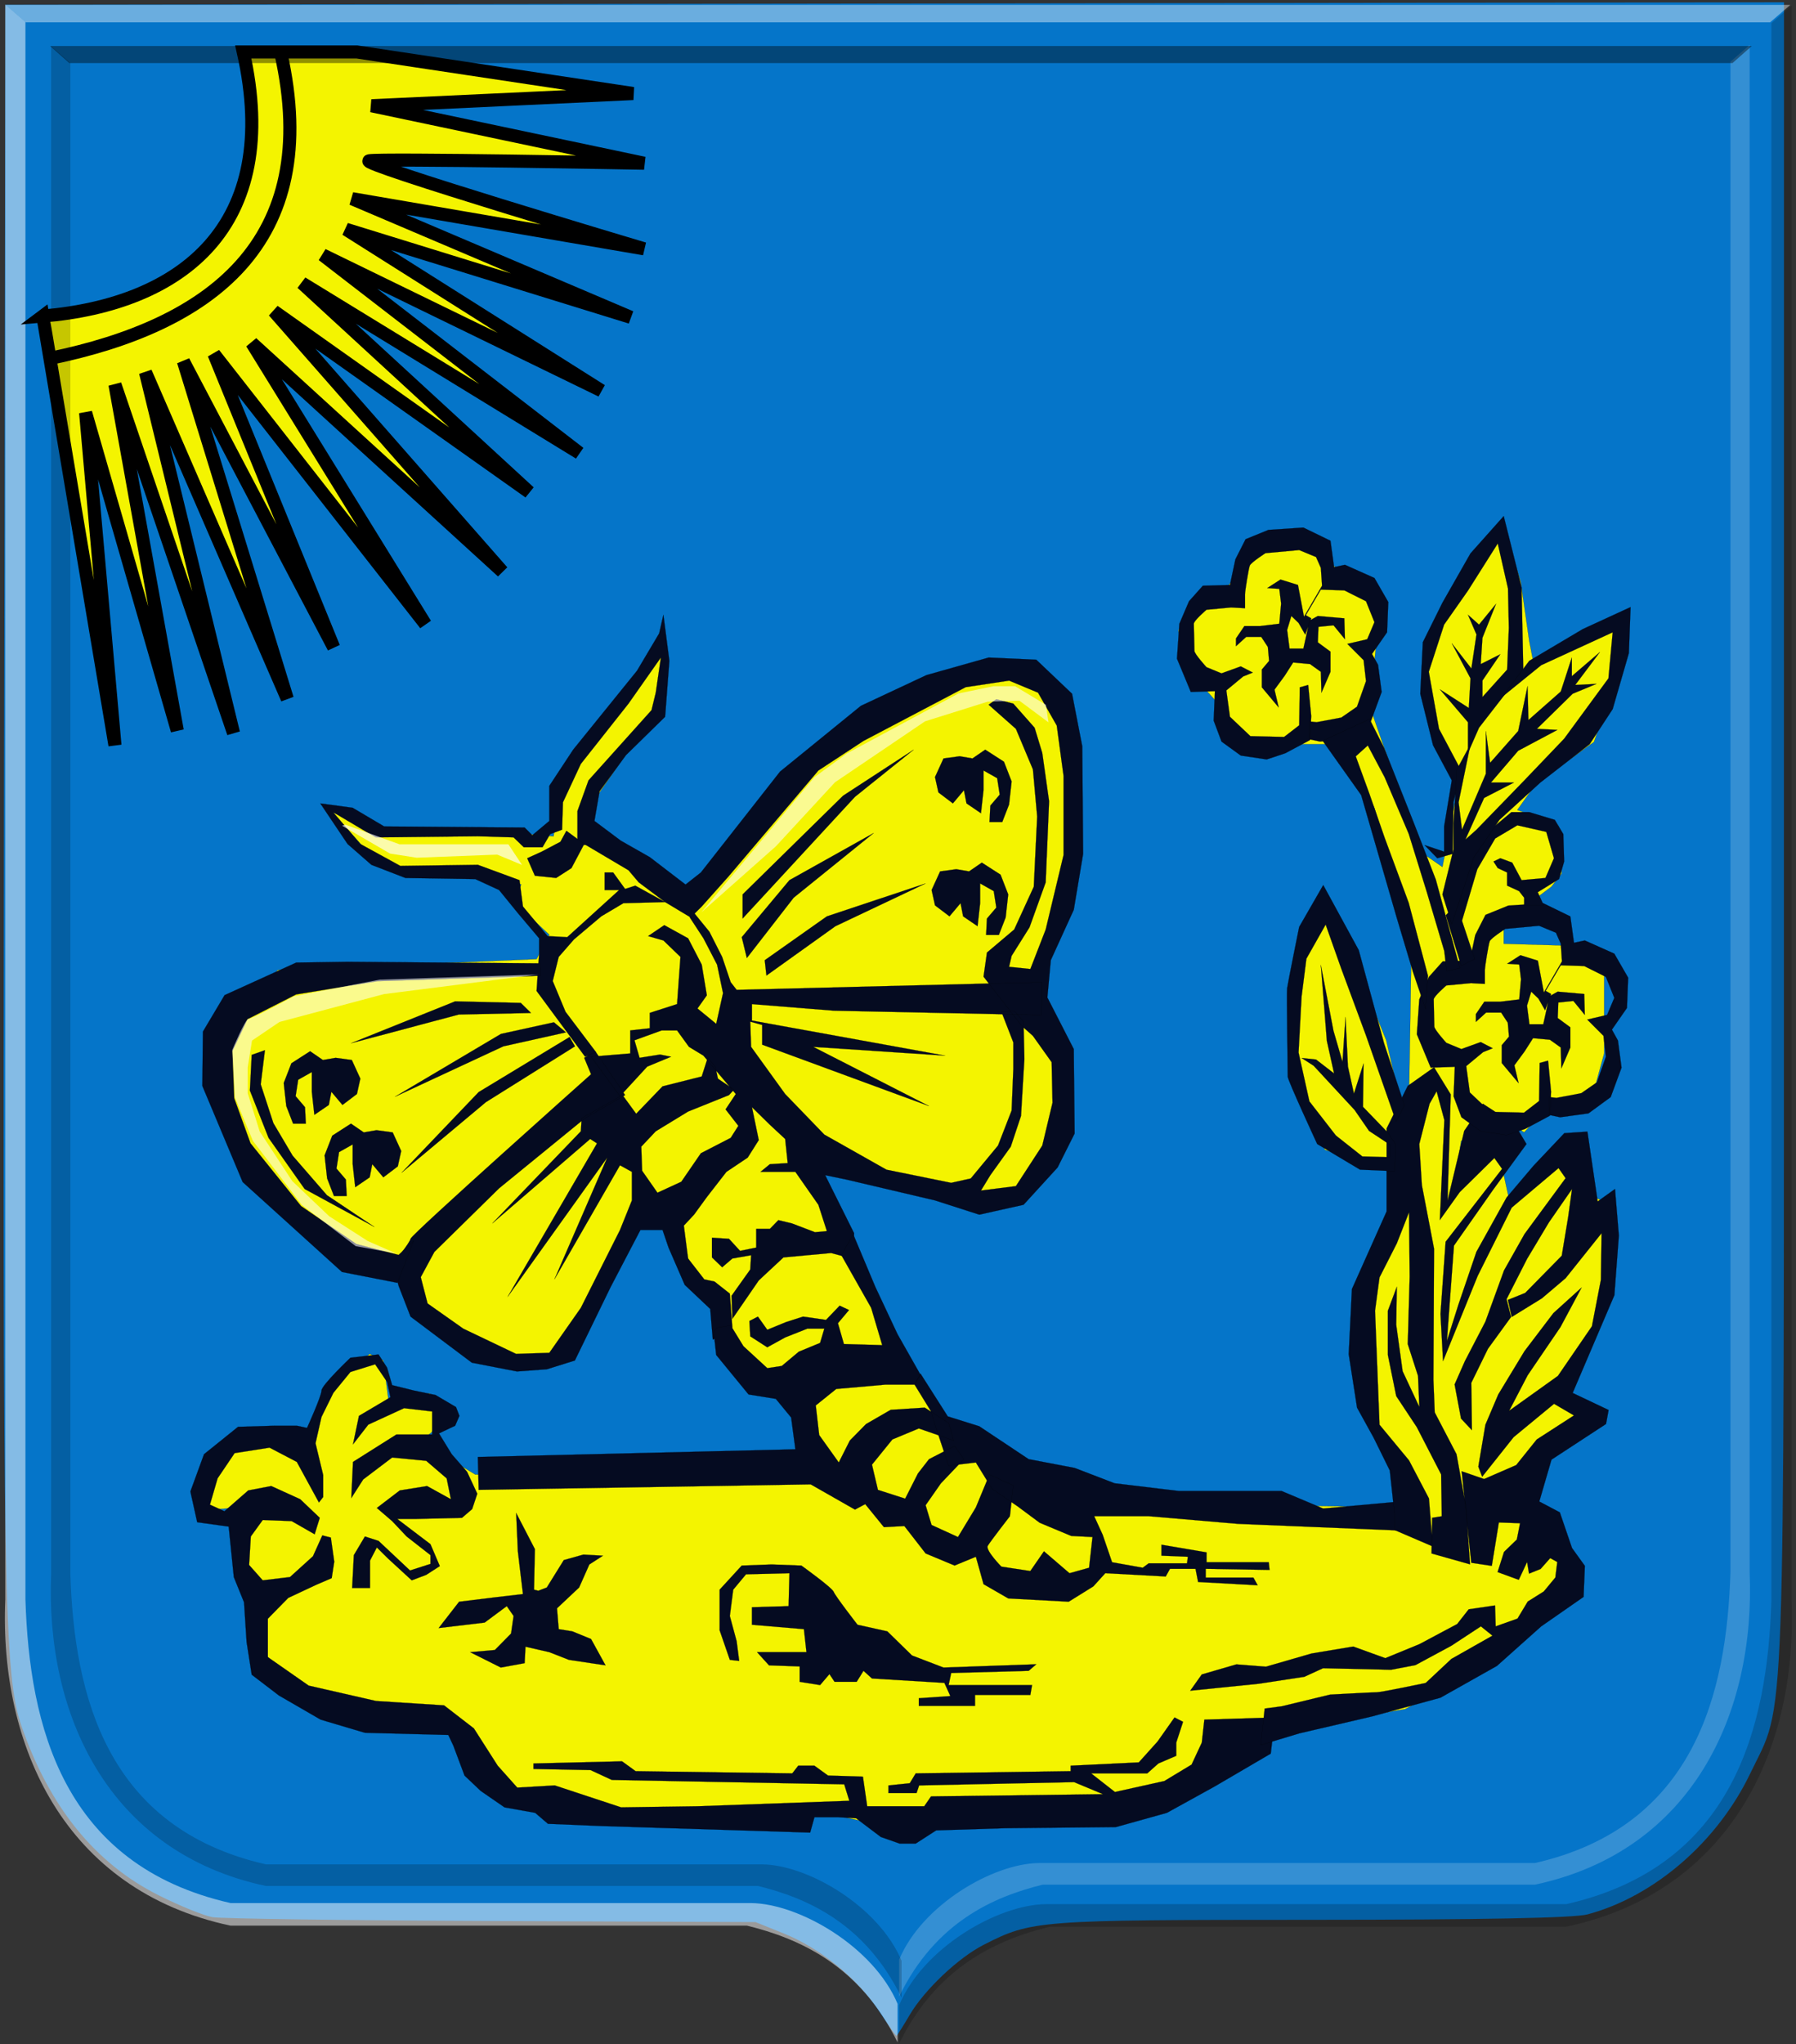 <?xml version="1.0" encoding="UTF-8" standalone="no"?>
<!-- Created with Inkscape (http://www.inkscape.org/) -->

<svg
   xmlns:dc="http://purl.org/dc/elements/1.1/"
   xmlns:cc="http://creativecommons.org/ns#"
   xmlns:rdf="http://www.w3.org/1999/02/22-rdf-syntax-ns#"
   xmlns:svg="http://www.w3.org/2000/svg"
   xmlns="http://www.w3.org/2000/svg"
   xmlns:sodipodi="http://sodipodi.sourceforge.net/DTD/sodipodi-0.dtd"
   xmlns:inkscape="http://www.inkscape.org/namespaces/inkscape"
   width="371.094"
   height="422.219"
   id="svg13647"
   version="1.1"
   inkscape:version="0.48.4 r9939"
   sodipodi:docname="Nieuw document 26">
  <rect width="100%" height="100%" fill="#333333" stroke="none"/>
  <defs
     id="defs13649" />
  <sodipodi:namedview
     id="base"
     pagecolor="#ffffff"
     bordercolor="#666666"
     borderopacity="1.0"
     inkscape:pageopacity="0.0"
     inkscape:pageshadow="2"
     inkscape:zoom="0.35"
     inkscape:cx="212.0625"
     inkscape:cy="187.88782"
     inkscape:document-units="px"
     inkscape:current-layer="layer1"
     showgrid="false"
     fit-margin-top="0"
     fit-margin-left="0"
     fit-margin-right="0"
     fit-margin-bottom="0"
     inkscape:window-width="1600"
     inkscape:window-height="837"
     inkscape:window-x="-8"
     inkscape:window-y="-8"
     inkscape:window-maximized="1" />
  <g
     inkscape:label="Laag 1"
     inkscape:groupmode="layer"
     id="layer1"
     transform="translate(-162.938,-298.031)">
    <path
       style="fill:#0575c9;fill-opacity:1"
       d="m 344.503,713.287 c -4.374,-6.618 -12.103,-12.892 -19.609,-15.92 l -5.844,-2.357 -54.5,-0.228 c -29.975,-0.126 -55.944,-0.48 -57.71,-0.788 -1.765,-0.308 -6.742,-2.327 -11.06,-4.488 -13.161,-6.587 -22.633,-18.255 -28.406,-34.991 -3.601,-10.439 -3.902,-26.577 -3.609,-193.504 l 0.284,-162 183.75,-0.253 183.75,-0.253 -0.017,171.753 c -0.019,191.168 0.431,178.644 -6.971,194.08 -6.762,14.102 -19.851,25.417 -33.646,29.088 -2.757,0.734 -21.794,1.104 -57.135,1.112 -56.623,0.013 -57.638,0.09 -67.579,5.154 -5.269,2.684 -12.275,9.322 -15.316,14.511 -1.388,2.369 -2.615,4.308 -2.727,4.308 -0.111,0 -1.756,-2.351 -3.655,-5.223 z"
       id="path10428"
       inkscape:connector-curvature="0" />
    <path
       style="fill:#ffffff;fill-opacity:0.509;stroke:#000000;stroke-width:0.867px;stroke-linecap:butt;stroke-linejoin:miter;stroke-opacity:0"
       d="m 164.031,298.977 4.161,3.607 0,325.799 c 0.824,26.075 7.724,54.845 42.397,62.7 l 107.579,0 c 9.914,0.118 25.288,9.033 30.231,20.81 l 0,7.957 c -7.858,-16.059 -20.534,-21.51 -31.1,-24.103 l -106.71,0 c -34.271,-7.263 -47.826,-37.146 -46.558,-67.364 z"
       id="path7539-6-7"
       inkscape:connector-curvature="0"
       sodipodi:nodetypes="ccccccccccc" />
    <path
       style="fill:#000000;fill-opacity:0.189;stroke:#000000;stroke-width:0.867px;stroke-linecap:butt;stroke-linejoin:miter;stroke-opacity:0"
       d="m 533.111,299.198 -4.161,3.607 0,325.799 c -0.825,26.075 -7.724,54.845 -42.397,62.7 l -107.579,0 c -9.914,0.118 -25.288,9.033 -30.231,20.81 l 0,7.957 c 7.858,-16.059 20.534,-21.51 31.101,-24.103 l 106.71,0 c 34.271,-7.263 47.826,-37.146 46.558,-67.364 z"
       id="path7539-8-36-8"
       inkscape:connector-curvature="0"
       sodipodi:nodetypes="ccccccccccc" />
    <path
       style="fill:#ffffff;fill-opacity:0.406;stroke:#000000;stroke-width:0.867px;stroke-linecap:butt;stroke-linejoin:miter;stroke-opacity:0"
       d="m 164.095,299.04 4.161,3.607 360.421,0 4.186,-3.607 z"
       id="path7559-1-8"
       inkscape:connector-curvature="0" />
    <path
       style="fill:#ffffff;fill-opacity:0.189;stroke:#000000;stroke-width:0.828px;stroke-linecap:butt;stroke-linejoin:miter;stroke-opacity:0"
       d="m 524.454,307.32 -3.966,3.454 0,311.997 c -0.786,24.97 -7.361,52.522 -40.408,60.044 l -102.533,0 c -9.449,0.113 -24.102,8.65 -28.813,19.928 l 0,7.62 c 7.489,-15.379 19.571,-20.599 29.642,-23.082 l 101.705,0 c 32.663,-6.955 45.583,-35.572 44.374,-64.511 z"
       id="path7539-8-3-5-1"
       inkscape:connector-curvature="0"
       sodipodi:nodetypes="ccccccccccc" />
    <path
       inkscape:connector-curvature="0"
       style="fill:#f4f400;fill-opacity:1;stroke:#000000;stroke-width:0.027px;stroke-linecap:butt;stroke-linejoin:miter;stroke-opacity:1"
       d="m 299.137,429.533 -6.684,12.683 -13.721,17.666 -1.407,10.872 -9.322,-0.797 -26.916,-0.562 -9.499,-3.624 8.092,9.06 8.092,3.624 15.128,-0.906 7.74,3.171 c -1.967,3.847 2.318,7.066 5.794,10.366 l -2.627,5.035 -53.477,2.265 -15.128,17.666 7.74,19.478 16.887,19.478 17.943,4.53 3.166,8.154 15.48,11.325 10.906,0.453 16.887,-28.991 6.333,-2.265 6.333,13.589 6.333,6.342 1.407,9.966 13.369,9.513 3.166,9.966 4.222,5.889 -74.234,-0.906 -12.665,-7.701 c 5.357,0.436 4.435,-4.17 5.981,-6.795 l -2.814,-2.265 -8.444,1.359 -1.055,-8.154 -2.814,-1.359 c -4.219,3.49 -8.497,6.633 -11.8,15.641 l 1.245,7.008 -5.277,-6.342 -14.425,1.359 -5.629,10.871 2.815,3.624 6.684,-0.453 0.352,9.965 3.166,9.513 c 1.407,4.832 -2.884,6.544 4.222,14.495 l 13.194,6.664 22.681,2.078 5.991,13.455 21.461,6.795 47.144,-0.453 17.591,4.077 7.036,-1.359 39.756,-1.359 20.757,-11.325 11.962,-6.795 24.979,-4.077 15.832,-8.607 16.536,-13.136 -0.351,-8.154 -2.815,-8.607 -9.851,-3.624 5.277,-9.513 13.369,-8.154 -8.092,-4.983 11.258,-17.666 1.407,-21.743 -4.925,-2.265 -2.111,-12.23 -14.073,13.136 -2.463,-11.325 -8.796,8.607 1.407,-9.06 6.685,-5.889 6.333,4.077 6.333,-6.795 8.092,-1.812 2.111,-7.701 0,-17.666 -5.277,-4.53 -15.48,-0.453 0,-5.436 5.629,-3.171 4.222,-3.171 2.111,-2.718 -0.704,-9.966 -8.444,-3.171 3.87,-5.436 11.962,-8.607 4.925,-14.042 0.704,-10.418 -17.942,9.06 -1.056,-5.436 -1.759,-12.23 -3.166,-9.966 -10.555,11.324 -5.981,12.23 2.463,19.025 4.222,9.966 -3.166,16.307 -4.574,-3.171 -10.555,-30.35 1.055,-8.607 1.055,-10.419 -4.573,-5.889 -10.555,-8.154 -10.203,0.906 -6.333,8.154 -5.981,2.718 -3.87,5.889 1.055,7.248 7.74,8.607 3.87,7.701 21.461,0 6.333,13.136 7.74,24.461 -0.703,43.486 -4.574,-19.931 -8.092,-19.931 -4.574,-8.154 -6.333,16.307 -0.351,19.931 6.684,14.495 14.425,4.077 -0.703,7.701 -4.574,16.307 0,26.726 8.092,12.231 0.352,6.795 -30.256,-0.453 -55.587,-6.342 -12.666,-13.589 -18.998,-35.332 -7.74,-19.478 16.183,7.248 26.387,5.436 10.555,-9.513 1.759,-19.931 -7.388,-13.589 8.08,-18.494 1.419,-31.334 -4.222,-13.136 -8.444,-6.342 -14.776,2.718 -23.22,13.136 -21.109,21.29 -8.444,12.23 -9.147,-3.171 -4.925,-8.154 -5.277,-2.265 c -2.141,-2.869 -0.691,-5.738 0.352,-8.607 l 5.277,-7.701 8.444,-11.324 -1.407,-13.136 z"
       id="path4263-8-0"
       sodipodi:nodetypes="cccccccccccccccccccccccccccccccccccccccccccccccccccccccccccccccccccccccccccccccccccccccccccccccccccccccccccccccccccccccccccccccccccccccccccccccccccccccccc" />
    <path
       inkscape:connector-curvature="0"
       style="fill:#050b21;fill-opacity:1;stroke:#000000;stroke-width:0.027px;stroke-linecap:butt;stroke-linejoin:miter;stroke-opacity:1"
       d="m 292.804,477.776 -8.795,-5.209 -1.759,-0.227 0,-6.795 2.286,-6.342 13.018,-14.495 0.879,-3.624 1.055,-7.248 -6.685,9.513 -9.851,12.457 -3.694,7.927 -0.177,5.662 -2.463,0.906 -1.583,2.718 -3.87,0 -2.111,-2.038 -7.388,-0.227 -21.109,0.227 -8.796,-5.209 5.629,6.568 8.268,4.53 16.007,-0.226 8.62,3.171 0.704,5.436 5.102,6.115 4.046,0.227 10.73,-9.739 -2.99,0 0,-3.624 1.759,0 2.462,3.397 2.111,-0.679 6.157,3.397 -8.619,0.227 -4.574,2.718 -5.629,4.756 -3.166,3.624 -1.231,4.983 2.639,6.342 6.333,8.38 -2.287,0.906 -10.027,-13.589 0.527,-7.701 0,-3.171 -4.398,-5.209 -3.87,-4.756 -4.926,-2.265 -14.424,-0.227 -7.037,-2.718 -4.926,-4.303 -5.629,-8.38 6.684,0.906 6.509,3.85 29.025,0.227 1.583,1.585 3.518,-2.944 0,-7.248 4.926,-7.474 13.193,-16.307 4.573,-7.701 0.88,-3.85 1.231,9.513 -0.879,11.551 -8.092,7.927 -5.453,7.474 -1.055,6.115 5.453,4.077 5.981,3.397 7.388,5.662 3.166,-2.491 16.359,-20.837 16.712,-13.589 13.545,-6.342 12.842,-3.624 9.851,0.453 7.388,7.021 2.111,10.872 0.177,22.196 -1.935,11.551 -4.75,10.419 -0.704,7.701 5.453,10.645 0.177,17.44 -3.518,7.021 -7.036,7.701 -9.147,2.038 -9.147,-2.944 -18.295,-4.303 -4.398,-0.906 5.981,12.004 -0.528,5.209 -4.222,-1.133 -9.851,0.906 -5.101,4.756 -5.453,7.927 -0.177,-4.756 3.87,-5.436 0.177,-2.944 -3.87,0.68 -2.111,1.812 -2.111,-2.038 0,-4.077 3.518,0.227 2.286,2.491 3.343,-0.679 0,-3.85 2.814,0 1.759,-1.812 2.814,0.679 4.75,1.812 2.463,-0.226 -1.759,-5.436 -4.75,-6.795 -7.212,0 1.935,-1.585 3.694,-0.227 -0.528,-4.983 -3.166,-2.944 -3.694,-3.624 1.407,6.795 -2.287,3.624 -4.398,2.944 -4.046,5.209 -2.639,3.624 -2.111,2.265 0.88,6.795 3.342,4.303 2.111,0.453 3.166,2.491 0.528,7.021 -4.046,2.491 -0.528,-6.342 -5.277,-4.983 -3.342,-7.701 -1.231,-3.624 -4.574,0 -6.157,11.778 -7.388,15.175 -5.805,1.812 -6.157,0.453 -9.323,-1.812 -12.666,-9.513 -2.463,-6.342 -1.232,-4.53 c 0,0 3.519,-4.303 3.694,-5.209 0.177,-0.906 37.293,-33.973 37.293,-33.973 l -1.408,-3.397 2.287,-1.359 6.157,9.06 -8.268,4.756 -17.767,14.495 -13.369,13.136 -2.815,5.209 1.407,5.436 7.388,5.209 10.907,5.209 6.86,-0.227 6.509,-9.286 8.092,-16.081 2.463,-6.115 0,-5.889 -2.463,-1.359 -13.545,23.555 10.907,-25.14 -20.581,28.764 18.47,-31.709 -1.407,-0.906 -20.229,17.44 18.294,-19.025 0.177,-2.718 8.444,-4.756 2.814,3.85 5.453,-5.662 8.092,-2.038 1.232,-3.85 1.583,1.812 0.528,2.491 3.342,2.265 -1.055,1.132 -8.444,3.397 -6.685,4.077 -2.99,3.171 0.177,4.983 3.166,4.53 4.925,-2.265 4.046,-5.889 6.157,-3.171 1.583,-2.491 -2.639,-3.397 2.111,-3.171 -6.684,-7.927 -2.991,-1.812 -2.462,-3.397 -3.166,0 -5.629,2.038 1.055,3.624 4.222,-0.679 2.287,0.453 -4.925,2.038 -5.629,6.115 -5.981,-8.154 8.092,-0.679 0,-4.756 4.046,-0.453 0,-3.171 5.629,-1.812 0.703,-9.739 -3.518,-3.397 -3.166,-0.906 3.342,-2.265 4.926,2.718 2.814,5.436 1.055,6.342 -1.935,2.718 3.87,3.171 1.407,-6.342 -1.231,-5.889 -2.815,-5.436 -2.815,-4.303 0.352,-1.585 3.694,4.53 2.639,5.209 1.759,5.209 1.232,1.586 63.151,-1.586 -0.177,6.795 -42.922,-0.906 -16.887,-1.359 0,3.397 39.932,7.248 -27.266,-1.812 23.924,12.23 -34.478,-12.684 0,-4.077 -2.463,-0.679 0.177,5.209 7.036,9.739 8.092,8.38 12.841,7.248 13.369,2.718 4.046,-0.906 5.629,-6.795 2.815,-7.248 0.352,-8.607 0,-5.436 -2.463,-6.342 2.639,-0.226 1.935,2.265 0.177,7.701 -0.704,11.777 -2.111,6.342 -4.222,5.889 -1.935,3.171 7.213,-0.906 5.453,-8.38 2.111,-8.833 -0.177,-8.38 -3.87,-5.436 -2.287,-2.038 -7.916,-10.192 0.704,-4.983 5.629,-4.756 4.046,-8.833 0.703,-14.495 -0.879,-9.739 -3.518,-8.38 -5.629,-4.983 1.583,-1.132 3.518,0.906 4.398,4.983 1.583,5.209 1.408,9.966 -0.704,16.76 -3.342,9.286 -3.694,5.889 -0.528,2.265 4.398,0.453 3.166,-8.154 3.694,-15.401 0,-16.307 -1.408,-10.419 -3.87,-6.795 -5.981,-2.491 -8.971,1.359 -21.109,11.098 -9.323,6.115 -18.647,21.969 -5.453,6.115 -2.287,2.265 -5.277,-3.171 -5.453,-4.077 -2.111,-2.491 z"
       id="path4265-6-9" />
    <path
       inkscape:connector-curvature="0"
       style="fill:#050b21;fill-opacity:1;stroke:#000000;stroke-width:0.027px;stroke-linecap:butt;stroke-linejoin:miter;stroke-opacity:1"
       d="m 316.376,487.741 23.22,-25.14 12.138,-9.739 -14.6,9.513 -20.757,20.384 0,4.983 z"
       id="path4267-5-7" />
    <path
       inkscape:connector-curvature="0"
       style="fill:#050b21;fill-opacity:1;stroke:#000000;stroke-width:0.027px;stroke-linecap:butt;stroke-linejoin:miter;stroke-opacity:1"
       d="m 343.466,470.075 -16.536,13.363 -9.675,12.457 -1.055,-4.303 9.851,-11.777 17.416,-9.739 z"
       id="path4269-0-2" />
    <path
       inkscape:connector-curvature="0"
       style="fill:#050b21;fill-opacity:1;stroke:#000000;stroke-width:0.027px;stroke-linecap:butt;stroke-linejoin:miter;stroke-opacity:1"
       d="m 321.301,499.519 14.248,-10.192 18.646,-8.833 -20.405,6.795 -12.842,9.06 0.352,3.171 z"
       id="path4271-9-2" />
    <path
       inkscape:connector-curvature="0"
       style="fill:#050b21;fill-opacity:1;stroke:#000000;stroke-width:0.027px;stroke-linecap:butt;stroke-linejoin:miter;stroke-opacity:1"
       d="m 363.871,454.674 -2.639,-0.453 -3.343,0.453 -1.759,3.85 0.703,3.171 2.991,2.265 2.287,-2.718 0.528,2.718 2.99,2.038 0.528,-4.756 0,-4.077 2.815,1.585 0.528,3.397 -1.935,2.265 -0.177,3.397 2.639,0 1.407,-3.624 0.528,-4.756 -1.583,-4.077 -3.87,-2.491 -2.639,1.812 z"
       id="path4273-0-8" />
    <path
       inkscape:connector-curvature="0"
       style="fill:#050b21;fill-opacity:1;stroke:#000000;stroke-width:0.027px;stroke-linecap:butt;stroke-linejoin:miter;stroke-opacity:1"
       d="m 363.168,478.002 -2.639,-0.453 -3.342,0.453 -1.759,3.85 0.704,3.171 2.99,2.265 2.287,-2.718 0.527,2.718 2.991,2.038 0.528,-4.756 0,-4.077 2.814,1.585 0.528,3.397 -1.935,2.265 -0.177,3.397 2.639,0 1.407,-3.624 0.528,-4.756 -1.583,-4.077 -3.87,-2.491 -2.639,1.812 z"
       id="path4273-6-0-2" />
    <path
       inkscape:connector-curvature="0"
       style="fill:#050b21;fill-opacity:1;stroke:#000000;stroke-width:0.027px;stroke-linecap:butt;stroke-linejoin:miter;stroke-opacity:1"
       d="m 283.657,472.34 -2.638,4.983 -3.166,2.038 -4.398,-0.453 -1.583,-3.624 2.991,-1.359 3.87,-2.038 1.232,-2.265 3.694,2.718 z"
       id="path4297-6-9" />
    <path
       inkscape:connector-curvature="0"
       style="fill:#050b21;fill-opacity:1;stroke:#000000;stroke-width:0.027px;stroke-linecap:butt;stroke-linejoin:miter;stroke-opacity:1"
       d="m 229.653,516.959 2.639,-0.453 3.342,0.453 1.759,3.85 -0.704,3.171 -2.99,2.265 -2.287,-2.718 -0.528,2.718 -2.99,2.038 -0.528,-4.756 0,-4.077 -2.814,1.585 -0.528,3.397 1.935,2.265 0.177,3.397 -2.639,0 -1.408,-3.624 -0.527,-4.756 1.583,-4.077 3.87,-2.491 2.639,1.812 z"
       id="path4273-8-1-4" />
    <path
       inkscape:connector-curvature="0"
       style="fill:#050b21;fill-opacity:1;stroke:#000000;stroke-width:0.027px;stroke-linecap:butt;stroke-linejoin:miter;stroke-opacity:1"
       d="m 238.096,531.907 2.639,-0.453 3.342,0.453 1.759,3.85 -0.704,3.171 -2.99,2.265 -2.287,-2.718 -0.528,2.718 -2.99,2.038 -0.528,-4.756 0,-4.077 -2.815,1.585 -0.528,3.397 1.936,2.265 0.177,3.397 -2.639,0 -1.407,-3.624 -0.528,-4.756 1.583,-4.077 3.87,-2.491 2.638,1.812 z"
       id="path4273-8-5-3-4" />
    <path
       inkscape:connector-curvature="0"
       style="fill:#050b21;fill-opacity:1;stroke:#000000;stroke-width:0.027px;stroke-linecap:butt;stroke-linejoin:miter;stroke-opacity:1"
       d="m 272.659,507.248 -14.926,0.321 -22.265,5.926 21.519,-8.648 13.558,0.32 2.115,2.082 z"
       id="path4343-8-8" />
    <path
       inkscape:connector-curvature="0"
       style="fill:#050b21;fill-opacity:1;stroke:#000000;stroke-width:0.027px;stroke-linecap:butt;stroke-linejoin:miter;stroke-opacity:1"
       d="m 244.548,524.545 21.892,-12.972 10.946,-2.402 2.488,2.082 -12.936,2.883 -22.389,10.41 z"
       id="path4345-9-2" />
    <path
       inkscape:connector-curvature="0"
       style="fill:#050a1e;fill-opacity:1;stroke:#000000;stroke-width:0.027px;stroke-linecap:butt;stroke-linejoin:miter;stroke-opacity:1"
       d="m 280.62,512.213 -18.782,11.371 -15.921,16.656 17.414,-14.574 18.409,-11.531 -1.12,-1.922 z"
       id="path4347-3-7" />
    <path
       inkscape:connector-curvature="0"
       style="fill:#050b21;fill-opacity:1;stroke:#000000;stroke-width:0.027px;stroke-linecap:butt;stroke-linejoin:miter;stroke-opacity:1"
       d="m 274.649,499.561 -33.709,1.121 -16.792,2.723 -10.075,5.125 -3.11,6.566 0.373,9.769 3.359,9.289 10.448,12.972 11.444,7.847 8.707,2.242 3.11,-2.883 -3.358,8.648 -11.444,-2.242 -20.524,-18.578 -8.334,-19.859 0.124,-11.211 4.478,-7.527 14.802,-6.726 10.697,-0.16 39.679,0.32 0.124,2.562 z"
       id="path4349-4-2" />
    <path
       inkscape:connector-curvature="0"
       style="fill:#050b21;fill-opacity:1;stroke:#000000;stroke-width:0.027px;stroke-linecap:butt;stroke-linejoin:miter;stroke-opacity:1"
       d="m 217.68,514.936 -0.871,7.047 2.613,8.008 3.98,6.726 7.09,8.168 9.827,6.566 -14.429,-7.847 -7.463,-10.57 -3.856,-9.769 0.373,-7.367 2.737,-0.961 z"
       id="path4351-4-5" />
    <path
       inkscape:connector-curvature="0"
       style="fill:#050b21;fill-opacity:1;stroke:#000000;stroke-width:0.027px;stroke-linecap:butt;stroke-linejoin:miter;stroke-opacity:1"
       d="m 336.781,557.274 6.157,10.872 2.287,7.701 -7.916,-0.227 -1.232,-4.303 2.287,-2.718 -1.935,-0.906 -2.815,2.944 -4.75,-0.68 -3.518,1.132 -3.87,1.585 -1.935,-2.718 -1.759,0.906 0.177,3.171 3.518,2.265 3.694,-2.038 4.574,-1.812 3.519,0 -0.88,2.944 -4.397,1.812 -3.518,2.944 -2.991,0.453 -4.925,-4.53 -2.639,-4.303 -2.814,0.453 -0.704,0.906 0.528,4.756 6.685,8.154 5.629,0.906 3.166,3.85 0.879,6.568 -65.614,1.585 0.177,6.795 68.605,-1.132 9.147,5.209 2.111,-1.132 3.87,4.756 4.222,-0.226 4.397,5.662 5.981,2.491 4.398,-1.812 1.583,5.662 5.101,2.944 12.49,0.68 5.101,-3.171 2.463,-2.718 12.49,0.679 0.879,-1.585 5.277,0 0.527,2.718 12.314,0.679 -0.88,-1.585 -9.851,0 0,-1.812 13.193,0.227 -0.177,-1.585 -12.841,0 0,-2.038 -9.323,-1.585 0,2.265 5.453,0.226 -0.177,1.359 -7.916,0 -1.231,0.906 -6.333,-1.132 -1.935,-5.662 -1.759,-3.85 11.258,0 18.47,1.585 33.071,1.359 -0.528,-5.889 -14.952,1.359 -8.62,-3.624 -21.285,0 -13.193,-1.585 -8.268,-3.171 -9.499,-1.812 -10.203,-6.795 -6.509,-2.038 -5.63,-8.833 -1.231,2.265 3.342,5.436 1.583,4.983 2.111,6.342 5.629,-0.679 3.342,5.436 5.277,3.624 4.574,3.397 6.509,2.718 4.397,0.227 -0.703,6.342 -4.046,1.132 -5.277,-4.53 -2.815,4.077 -5.981,-0.906 c 0,0 -3.342,-3.397 -2.815,-4.303 0.528,-0.906 4.574,-6.115 4.574,-6.115 l 0.703,-6.342 -4.925,-2.265 -2.815,6.795 -3.694,6.115 -5.453,-2.491 -1.232,-4.077 3.166,-4.53 4.75,-4.983 -1.935,-2.718 -5.277,2.718 -2.287,2.944 -2.639,5.209 -5.629,-1.812 -1.232,-5.209 4.222,-5.209 5.453,-2.265 7.212,2.491 -1.055,-3.624 -4.925,-3.171 -7.037,0.453 -5.101,2.944 -3.342,3.397 -2.287,4.53 -4.046,-5.662 -0.704,-6.115 4.222,-3.397 10.203,-0.906 5.981,0 1.231,-2.038 -4.749,-8.38 -4.574,-9.739 -4.573,-10.872 -2.463,4.303 z"
       id="path4353-6-8" />
    <path
       inkscape:connector-curvature="0"
       style="fill:#050b21;fill-opacity:1;stroke:#000000;stroke-width:0.027px;stroke-linecap:butt;stroke-linejoin:miter;stroke-opacity:1"
       d="m 273.278,626.353 0.177,-8.38 -3.87,-7.474 0.351,7.927 1.056,8.833 -5.805,0.68 -7.388,0.906 -4.222,5.436 9.499,-1.132 4.574,-3.397 1.407,2.038 -0.528,3.624 -3.343,3.397 -5.101,0.453 6.333,3.171 4.925,-0.906 0.177,-3.397 4.925,1.132 4.046,1.585 7.564,1.132 -2.99,-5.436 -3.87,-1.585 -2.815,-0.453 -0.352,-4.303 4.573,-4.303 2.111,-4.756 2.815,-1.812 -4.046,-0.227 -4.046,1.132 -3.518,5.662 -1.759,0.679 -0.88,-0.226 z"
       id="path4355-0-4" />
    <path
       inkscape:connector-curvature="0"
       style="fill:#050b21;fill-opacity:1;stroke:#000000;stroke-width:0.027px;stroke-linecap:butt;stroke-linejoin:miter;stroke-opacity:1"
       d="m 326.051,622.956 -8.971,0.227 -2.639,3.171 -0.704,5.436 1.408,5.209 0.528,4.077 -1.935,-0.227 -2.111,-6.115 0,-8.38 4.574,-4.983 6.157,-0.227 6.157,0.227 c 0,0 6.333,4.53 6.685,5.436 0.352,0.906 4.925,6.795 4.925,6.795 l 6.157,1.359 5.101,4.983 6.509,2.491 19.174,-0.679 -1.583,1.359 -16.008,0.453 -0.528,2.491 17.239,0 -0.352,2.038 -11.434,0 0,2.265 -11.61,0 0,-1.585 6.509,-0.453 -1.232,-2.718 -14.953,-0.906 -1.759,-1.585 -1.408,2.265 -4.573,0 -1.055,-1.585 -1.935,2.265 -4.222,-0.679 0,-3.171 -6.332,-0.227 -2.463,-2.718 10.203,0 -0.528,-4.756 -10.731,-0.906 0,-3.624 7.564,-0.227 0.177,-6.795 z"
       id="path4357-6-7" />
    <path
       inkscape:connector-curvature="0"
       style="fill:#050b21;fill-opacity:1;stroke:#000000;stroke-width:0.027px;stroke-linecap:butt;stroke-linejoin:miter;stroke-opacity:1"
       d="m 228.833,608.344 -4.573,-8.38 -5.629,-2.944 -7.212,1.132 -3.518,5.209 -1.583,5.436 2.99,1.359 4.925,-4.303 4.75,-0.906 5.981,2.718 4.046,3.85 -1.055,3.397 -4.75,-2.718 -5.981,-0.227 -2.462,3.397 -0.352,5.889 2.814,3.171 5.63,-0.679 4.749,-4.303 1.935,-4.303 1.759,0.453 0.704,4.983 -0.528,3.397 -3.166,1.359 -5.805,2.718 -4.221,4.303 0,7.927 8.443,5.889 13.897,3.171 14.072,0.906 6.157,4.756 4.925,7.701 4.046,4.53 7.74,-0.453 13.721,4.53 15.832,-0.226 31.312,-1.132 -1.055,-3.397 -48.023,-0.906 -4.398,-2.038 -11.786,-0.226 0,-1.133 18.295,-0.453 2.814,2.038 32.367,0.453 1.231,-1.585 3.342,0 2.814,2.038 7.212,0.227 0.879,6.115 11.786,0 1.407,-2.039 35.534,-0.453 -5.981,-2.491 -32.015,0.679 -0.528,1.585 -5.805,0 0,-1.585 4.398,-0.453 1.232,-2.038 32.016,-0.453 0,-1.132 14.073,-0.679 3.87,-4.303 3.518,-4.983 1.759,0.906 -1.407,4.303 0,2.718 -3.694,1.585 -2.287,2.038 -11.61,0 4.926,3.85 10.203,-2.265 5.629,-3.397 2.111,-4.53 0.527,-4.756 14.601,-0.453 -0.879,7.474 -11.61,6.795 -9.851,5.436 -10.555,2.944 -22.868,0.226 -14.249,0.453 -4.222,2.718 -3.342,0 -3.87,-1.359 -5.101,-3.85 -3.694,-0.227 -4.925,0 -0.879,3.171 -43.274,-1.359 -10.906,-0.453 -2.639,-2.265 -6.333,-1.132 -4.925,-3.397 -3.343,-3.171 -2.286,-6.115 -1.055,-2.265 -17.239,-0.453 -9.147,-2.718 -8.62,-4.983 -5.629,-4.303 -1.055,-6.795 -0.528,-8.154 -2.111,-5.209 -1.055,-10.419 -6.509,-0.906 -1.407,-6.342 2.814,-7.701 7.036,-5.662 7.564,-0.226 4.574,0 2.111,0.453 c 0,0 2.99,-6.568 2.99,-7.701 0,-1.132 5.981,-6.795 5.981,-6.795 l 5.805,-0.679 1.759,2.718 1.055,3.624 4.573,1.132 4.398,0.906 4.222,2.491 0.703,1.812 -0.879,2.038 -3.342,1.585 2.638,4.303 3.166,3.624 2.111,4.53 -1.055,3.171 -2.111,1.812 -9.323,0.227 -4.046,0 6.86,5.209 1.935,4.53 -2.814,1.812 -2.991,1.132 -4.925,-4.53 -2.287,-2.265 -1.408,2.718 0,5.662 -3.694,0 0.352,-6.795 2.287,-3.85 2.815,0.906 6.509,6.115 4.222,-1.359 0,-1.812 -4.925,-3.85 -2.991,-3.171 -3.166,-2.718 4.749,-3.624 5.629,-0.906 4.926,2.718 -0.88,-4.303 -4.222,-3.624 -7.037,-0.679 -5.981,4.53 -2.463,3.85 0.352,-7.474 8.971,-5.662 7.388,0 0,-4.756 -5.805,-0.679 -7.388,3.397 -3.166,4.077 1.231,-5.889 6.509,-3.85 -0.704,-3.171 -2.463,-3.624 -5.101,1.585 -3.518,4.303 -2.462,4.983 -1.232,5.436 1.583,6.568 0,4.53 -0.879,1.132 z"
       id="path4359-6-3" />
    <path
       inkscape:connector-curvature="0"
       style="fill:#050b21;fill-opacity:1;stroke:#000000;stroke-width:0.028px;stroke-linecap:butt;stroke-linejoin:miter;stroke-opacity:1"
       d="m 408.863,647.221 14.186,-1.441 9.413,-1.441 3.845,-1.762 14.054,0.32 5.038,-0.961 7.424,-4.004 6.098,-4.004 2.387,1.922 -8.485,4.805 -5.303,4.965 c 0,0 -9.148,1.922 -10.076,1.922 -0.928,0 -9.678,0.48 -9.678,0.48 l -9.944,2.402 -3.579,0.48 -0.795,7.527 7.955,-2.402 15.114,-3.523 14.054,-3.844 11.667,-6.566 9.148,-8.168 8.75,-6.086 0.267,-6.406 -2.652,-3.683 -2.519,-7.367 -4.242,-2.242 2.519,-8.648 11.269,-7.367 0.53,-2.883 -7.424,-3.523 8.617,-20.179 0.928,-12.332 -0.796,-9.609 -3.579,2.562 -2.121,-14.414 -4.773,0.32 -6.364,6.726 -5.568,6.566 -6.231,11.211 -3.712,10.89 -2.386,7.527 1.458,-19.699 8.088,-11.531 6.894,-9.449 -2.386,-4.004 -6.629,-4.324 -3.845,5.605 -3.447,14.414 0.663,-21.941 -3.447,-5.605 -5.436,3.844 -4.375,8.808 0,17.136 -7.159,16.015 -0.663,13.453 1.723,11.05 3.447,6.246 3.314,6.726 1.061,9.769 0,2.562 7.822,3.363 -0.795,-9.929 -4.11,-7.847 -6.099,-7.367 -0.928,-23.542 0.928,-6.886 3.58,-7.047 2.519,-6.406 0.133,13.293 -0.398,13.933 2.121,6.566 0.267,6.406 -3.447,-7.367 -1.326,-9.609 0.133,-7.847 -1.856,4.965 0,9.129 1.724,8.488 4.243,6.406 5.038,9.769 0.133,8.648 -1.989,0.32 -0.133,7.367 7.954,2.242 -0.795,-11.691 -1.989,-11.05 -4.508,-8.648 -0.267,-6.726 0.133,-27.066 -2.519,-13.132 -0.531,-8.488 2.121,-8.328 1.459,-2.562 1.591,5.926 -0.928,20.66 4.11,-5.765 7.159,-7.047 1.591,2.242 -11.667,15.054 -1.06,14.894 0.53,9.769 7.159,-17.617 7.027,-14.093 9.678,-8.168 1.458,2.082 -8.485,11.531 -4.243,7.527 -3.845,10.57 -4.242,8.168 -2.121,4.805 1.325,7.047 2.254,2.402 -0.133,-9.769 3.447,-7.047 4.773,-6.566 -0.928,-3.683 4.242,-8.328 4.508,-7.527 4.773,-6.887 -0.795,5.765 -1.326,8.008 -7.557,7.687 -3.579,1.441 0.795,3.523 6.231,-3.844 4.906,-4.164 7.424,-9.289 -0.133,9.609 -1.856,9.609 -7.027,10.25 -10.076,7.207 3.845,-7.367 6.761,-9.929 4.375,-8.168 -5.834,5.285 -5.966,7.847 -5.436,8.968 -2.652,6.246 -1.458,8.648 0.795,2.082 6.497,-8.168 8.353,-6.886 4.11,2.402 -7.69,4.965 -4.242,5.285 -6.629,2.883 -4.64,-1.601 1.989,18.898 4.242,0.641 1.458,-8.969 4.375,0.16 -0.663,3.363 -2.652,2.562 -1.325,4.164 4.375,1.601 1.723,-3.683 0.398,2.402 2.387,-0.961 1.989,-2.242 1.458,0.801 -0.398,3.203 -2.387,2.883 -3.314,2.082 -2.121,3.523 -4.508,1.602 -0.133,-4.324 -5.436,0.801 -2.387,3.043 -7.822,4.164 -7.026,2.883 -6.629,-2.402 -8.618,1.441 -9.413,2.723 -6.099,-0.48 -7.159,2.082 -2.387,3.363 z"
       id="path4361-1-9" />
    <path
       inkscape:connector-curvature="0"
       style="fill:#050b21;fill-opacity:1;stroke:#000000;stroke-width:0.027px;stroke-linecap:butt;stroke-linejoin:miter;stroke-opacity:1"
       d="m 451.402,529.67 -6.219,-17.777 -5.1,-13.773 -3.234,-9.129 -3.981,7.047 -0.995,7.847 -0.622,11.531 2.239,10.09 5.473,7.047 5.473,4.324 5.721,0.16 0,-2.562 -4.353,-2.883 -2.985,-4.324 -8.458,-9.129 -2.488,-1.601 2.985,0.32 3.732,2.883 -1.493,-6.726 -1.244,-15.695 2.612,13.613 1.865,6.406 0.622,-9.289 0.497,10.25 1.244,5.605 1.99,-6.246 -0.124,8.969 5.1,5.285 1.617,2.402 -0.124,5.605 -7.214,-0.32 -8.831,-5.285 c 0,0 -6.095,-13.132 -6.095,-13.933 0,-0.801 -0.248,-17.297 -0.124,-18.257 0.124,-0.961 2.488,-12.652 2.488,-12.652 l 4.975,-8.648 7.339,13.453 5.224,19.218 4.229,12.812 -1.741,3.363 z"
       id="path4363-8-5" />
    <path
       inkscape:connector-curvature="0"
       style="fill:#050b21;fill-opacity:1;stroke:#000000;stroke-width:0.027px;stroke-linecap:butt;stroke-linejoin:miter;stroke-opacity:1"
       d="m 431.501,439.984 -0.124,7.848 -3.11,2.402 -6.966,-0.16 -4.229,-4.004 -0.746,-5.445 3.482,-2.883 1.991,-0.801 -2.488,-1.281 -3.98,1.441 -3.109,-1.281 c 0,0 -2.488,-2.723 -2.488,-3.363 0,-0.641 -0.124,-4.965 -0.124,-5.605 0,-0.641 2.613,-2.883 2.613,-2.883 l 5.099,-0.48 2.861,0.16 c 0,0 0,-2.242 0,-2.883 0,-0.641 0.746,-5.285 0.995,-5.926 0.248,-0.641 3.234,-2.562 3.234,-2.562 l 6.966,-0.641 3.483,1.441 0.995,2.242 0.248,3.684 -3.732,6.406 -1.244,-6.566 -3.607,-1.121 -2.736,1.762 2.488,0.16 0.373,3.043 -0.373,4.164 -3.981,0.48 -3.234,0 -1.741,2.562 0,1.602 2.115,-1.922 3.11,0 1.368,2.082 0.248,2.883 -1.492,1.762 0,3.684 3.483,4.164 -0.871,-3.683 2.115,-2.883 1.741,-2.723 3.483,0.32 2.239,1.602 0.124,4.324 1.866,-4.324 0,-4.164 -2.612,-1.922 0.124,-3.203 3.11,-0.32 2.363,2.883 -0.124,-4.324 -5.473,-0.48 -1.741,0.961 -0.746,3.523 -0.498,2.242 -2.86,0 -0.498,-3.844 0.871,-2.883 1.493,1.441 1.368,2.402 1.244,-3.363 -1.12,-0.641 3.11,-5.285 4.851,0.16 4.478,2.242 1.741,4.324 -1.493,3.523 -4.104,0.961 3.358,3.363 0.498,4.324 -1.866,5.285 -3.234,2.242 -5.099,0.961 -1.493,-0.16 0,3.684 2.239,0.48 5.846,-0.801 4.603,-3.363 2.239,-6.086 -0.746,-5.605 -1.244,-2.242 3.109,-4.484 0.248,-6.246 -2.861,-4.965 -6.095,-2.723 -2.239,0.48 -0.746,-5.445 -5.598,-2.723 -7.214,0.48 -4.727,1.922 -2.114,4.164 -1.12,5.285 -5.597,0.16 -2.861,3.203 -1.991,4.644 -0.497,7.207 2.861,6.887 4.976,-0.16 -0.248,6.086 1.617,4.324 3.98,2.883 5.349,0.801 3.856,-1.281 5.1,-2.723 0.248,-4.965 -0.622,-6.406 -1.741,0.48 z"
       id="path4365-4-1" />
    <path
       inkscape:connector-curvature="0"
       style="fill:#050b21;fill-opacity:1;stroke:#000000;stroke-width:0.027px;stroke-linecap:butt;stroke-linejoin:miter;stroke-opacity:1"
       d="m 481.069,517.578 -0.124,7.847 -3.11,2.402 -6.965,-0.16 -4.23,-4.004 -0.746,-5.445 3.483,-2.883 1.99,-0.801 -2.488,-1.281 -3.98,1.441 -3.11,-1.281 c 0,0 -2.488,-2.723 -2.488,-3.363 0,-0.641 -0.124,-4.965 -0.124,-5.605 0,-0.641 2.612,-2.883 2.612,-2.883 l 5.1,-0.48 2.861,0.16 c 0,0 0,-2.242 0,-2.883 0,-0.641 0.746,-5.285 0.995,-5.926 0.248,-0.641 3.234,-2.562 3.234,-2.562 l 6.966,-0.641 3.483,1.441 0.995,2.242 0.248,3.684 -3.732,6.406 -1.244,-6.566 -3.607,-1.121 -2.737,1.762 2.488,0.16 0.373,3.043 -0.373,4.164 -3.98,0.48 -3.234,0 -1.741,2.562 0,1.602 2.114,-1.922 3.11,0 1.369,2.082 0.248,2.883 -1.493,1.762 0,3.684 3.483,4.164 -0.871,-3.684 2.114,-2.883 1.741,-2.723 3.483,0.32 2.239,1.601 0.124,4.324 1.866,-4.324 0,-4.164 -2.612,-1.922 0.124,-3.203 3.11,-0.321 2.363,2.883 -0.124,-4.324 -5.473,-0.48 -1.741,0.961 -0.746,3.523 -0.498,2.242 -2.861,0 -0.498,-3.844 0.871,-2.883 1.493,1.441 1.369,2.402 1.244,-3.363 -1.119,-0.641 3.109,-5.285 4.851,0.16 4.478,2.242 1.741,4.324 -1.493,3.523 -4.105,0.961 3.359,3.363 0.498,4.324 -1.866,5.285 -3.234,2.242 -5.1,0.961 -1.493,-0.16 0,3.683 2.239,0.48 5.846,-0.801 4.602,-3.363 2.239,-6.086 -0.746,-5.605 -1.244,-2.242 3.11,-4.484 0.248,-6.246 -2.861,-4.965 -6.095,-2.723 -2.239,0.48 -0.747,-5.445 -5.597,-2.723 -7.214,0.48 -4.727,1.922 -2.115,4.164 -1.12,5.285 -5.597,0.16 -2.861,3.203 -1.99,4.644 -0.498,7.207 2.861,6.886 4.976,-0.16 -0.248,6.086 1.617,4.324 3.98,2.883 5.349,0.801 3.856,-1.281 5.099,-2.723 0.248,-4.965 -0.622,-6.406 -1.741,0.48 z"
       id="path4365-7-9-9" />
    <path
       inkscape:connector-curvature="0"
       style="fill:#050b21;fill-opacity:1;stroke:#000000;stroke-width:0.027px;stroke-linecap:butt;stroke-linejoin:miter;stroke-opacity:1"
       d="m 436.227,451.035 7.961,11.211 3.856,13.293 3.483,12.011 3.358,11.211 2.613,7.687 0.497,-6.887 -3.98,-15.054 -4.976,-13.453 -3.11,-8.969 -2.861,-7.848 2.488,-2.242 3.483,6.566 4.976,11.691 3.731,12.011 3.607,12.172 0.498,4.164 2.736,-0.641 -4.975,-18.257 -4.603,-11.851 -6.095,-15.375 -2.985,-5.926 -9.702,4.484 z"
       id="path4389-6-0" />
    <path
       inkscape:connector-curvature="0"
       style="fill:#050b21;fill-opacity:1;stroke:#000000;stroke-width:0.027px;stroke-linecap:butt;stroke-linejoin:miter;stroke-opacity:1"
       d="m 465.019,488.194 3.166,-10.645 3.694,-6.342 4.574,-2.718 5.981,1.359 1.583,5.436 -1.759,4.077 -4.925,0.453 -1.935,-3.624 -2.463,-0.906 -1.407,0.679 0.879,1.359 1.935,0.906 0,2.718 2.463,1.132 1.056,1.359 0,1.585 4.046,0 -1.231,-2.718 4.398,-2.718 1.055,-3.624 -0.177,-5.662 -1.759,-2.944 -5.277,-1.585 -3.694,0 -6.509,5.436 -3.166,6.568 -2.111,7.474 -1.759,1.812 3.166,10.419 2.815,-1.359 -2.639,-7.927 z"
       id="path4391-3-2" />
    <path
       inkscape:connector-curvature="0"
       style="fill:#050b21;fill-opacity:1;stroke:#000000;stroke-width:0.027px;stroke-linecap:butt;stroke-linejoin:miter;stroke-opacity:1"
       d="m 464.843,457.165 -4.573,-8.607 -2.111,-11.777 3.166,-9.739 4.926,-7.021 6.157,-9.739 2.111,9.286 0.177,8.154 -0.352,8.607 -5.101,5.662 0,-3.397 3.694,-5.436 -4.046,2.038 0.352,-5.436 2.814,-7.021 -3.518,4.303 -2.287,-2.038 1.759,4.077 -1.056,7.021 -4.046,-5.209 3.87,7.248 -0.352,6.115 -5.981,-3.85 5.805,6.795 0,6.342 2.287,-5.209 9.147,-11.777 -0.352,-17.213 -3.694,-14.722 -6.86,7.701 -5.805,10.192 -4.046,8.154 -0.528,10.645 2.639,10.645 3.87,7.248 -1.583,9.513 0,5.209 -4.046,-1.359 2.639,2.718 3.167,-0.906 0.177,-10.645 1.583,-6.568 z"
       id="path4393-7-8" />
    <path
       inkscape:connector-curvature="0"
       style="fill:#050b21;fill-opacity:1;stroke:#000000;stroke-width:0.027px;stroke-linecap:butt;stroke-linejoin:miter;stroke-opacity:1"
       d="m 473.287,441.99 8.092,-6.568 14.776,-6.795 -0.879,9.513 -9.147,12.457 -8.444,8.833 -9.675,9.966 -2.287,2.038 3.87,-8.607 6.157,-3.171 -4.75,0 5.63,-6.568 8.092,-4.303 -4.222,-0.227 7.388,-7.248 4.925,-2.038 -4.398,0.227 5.102,-6.795 -5.805,4.983 0,-3.85 -2.287,7.021 -6.684,5.889 -0.177,-7.021 -1.935,9.286 -5.805,6.568 -0.88,-6.568 0,8.833 -4.925,11.551 -0.703,-5.662 2.462,-12.004 -2.815,5.209 -0.703,11.098 0,5.436 -2.287,9.286 1.935,6.115 4.574,-13.816 5.277,-7.701 8.443,-7.701 10.203,-7.927 4.749,-7.248 3.343,-11.551 0.351,-9.513 -9.851,4.53 -11.082,6.568 -5.629,7.474 z"
       id="path4395-8-3" />
    <path
       inkscape:connector-curvature="0"
       style="fill:#ffffff;fill-opacity:0.553;stroke:#000000;stroke-width:0.308px;stroke-linecap:butt;stroke-linejoin:miter;stroke-opacity:0"
       d="m 244.77,556.907 -8.326,-1.494 -11.16,-8.536 -10.097,-13.23 -3.72,-8.962 -0.531,-9.816 c 0,0 2.657,-6.402 3.366,-6.402 0.709,0 9.389,-4.695 9.389,-4.695 l 17.715,-3.414 32.773,-1.067 -31.887,4.054 -21.612,5.762 -5.669,3.841 -0.886,5.548 0,5.335 2.48,7.896 6.732,10.243 7.617,7.255 7.972,5.121 5.846,2.561 z"
       id="path4291-0-1" />
    <path
       inkscape:connector-curvature="0"
       style="fill:#ffffff;fill-opacity:0.567;stroke:#000000;stroke-width:0.308px;stroke-linecap:butt;stroke-linejoin:miter;stroke-opacity:0"
       d="m 307.835,486.488 23.384,-27.954 6.732,-4.908 23.029,-12.377 7.263,-1.494 4.429,0 6.377,3.841 0.531,3.628 -6.023,-4.481 -6.555,0.213 -12.932,4.054 -18.601,12.59 -12.223,13.23 -15.412,13.657 z"
       id="path4293-1-4" />
    <path
       inkscape:connector-curvature="0"
       style="fill:#ffffff;fill-opacity:0.665;stroke:#000000;stroke-width:0.308px;stroke-linecap:butt;stroke-linejoin:miter;stroke-opacity:0"
       d="m 233.61,468.563 9.92,5.762 5.492,0.854 16.652,-0.64 5.137,2.134 -2.834,-4.268 -22.498,0 -11.16,-4.054 -0.709,0.213 z"
       id="path4295-6-3" />
    <path
       style="fill:#f4f400;fill-opacity:1;stroke:#000000;stroke-width:2.7;stroke-linecap:butt;stroke-linejoin:miter;stroke-miterlimit:4;stroke-opacity:1;stroke-dasharray:none"
       d="m 171.789,363.31 14.9,88.641 -6.061,-68.69 18.94,65.66 -12.879,-71.468 24.496,71.973 -18.183,-74.499 29.294,67.428 -21.466,-69.701 31.062,59.094 -24.749,-60.609 43.689,55.811 -35.86,-58.084 51.77,47.225 -47.225,-53.791 52.78,37.376 -46.972,-43.184 57.326,35.103 -53.033,-40.911 57.579,28.032 -52.78,-33.335 58.841,18.183 -57.579,-24.496 60.357,10.354 c 0,0 -59.346,-17.678 -56.821,-18.183 2.525,-0.505 56.821,0.505 56.821,0.505 l -56.316,-11.869 54.043,-2.525 -57.074,-8.586 -23.486,0 c 8.108,36.036 -12.72,52.111 -41.416,54.548 z"
       id="path13563-0"
       inkscape:connector-curvature="0"
       sodipodi:nodetypes="ccccccccccccccccccccccccscccccc" />
    <path
       style="fill:none;stroke:#000000;stroke-width:2.7;stroke-linecap:butt;stroke-linejoin:miter;stroke-miterlimit:4;stroke-opacity:1;stroke-dasharray:none"
       d="m 173.457,372.006 c 32.484,-6.72 56.412,-23.571 47.5,-63.036"
       id="path13588"
       inkscape:connector-curvature="0"
       sodipodi:nodetypes="cc" />
    <path
       style="fill:#000000;fill-opacity:0.406;stroke:#000000;stroke-width:0.837px;stroke-linecap:butt;stroke-linejoin:miter;stroke-opacity:0"
       d="m 173.284,307.527 3.967,3.527 343.664,0 3.992,-3.527 z"
       id="path7559-4-2-3"
       inkscape:connector-curvature="0" />
    <path
       style="fill:#000000;fill-opacity:0.189;stroke:#000000;stroke-width:0.828px;stroke-linecap:butt;stroke-linejoin:miter;stroke-opacity:0"
       d="m 173.506,307.59 3.966,3.454 0,311.997 c 0.786,24.97 7.361,52.522 40.408,60.044 l 102.533,0 c 9.449,0.113 24.102,8.65 28.813,19.928 l 0,7.62 c -7.489,-15.379 -19.571,-20.599 -29.642,-23.082 l -101.705,0 c -32.663,-6.955 -45.583,-35.572 -44.374,-64.511 z"
       id="path7539-8-3-4-4-6"
       inkscape:connector-curvature="0"
       sodipodi:nodetypes="ccccccccccc" />
  </g>
</svg>
